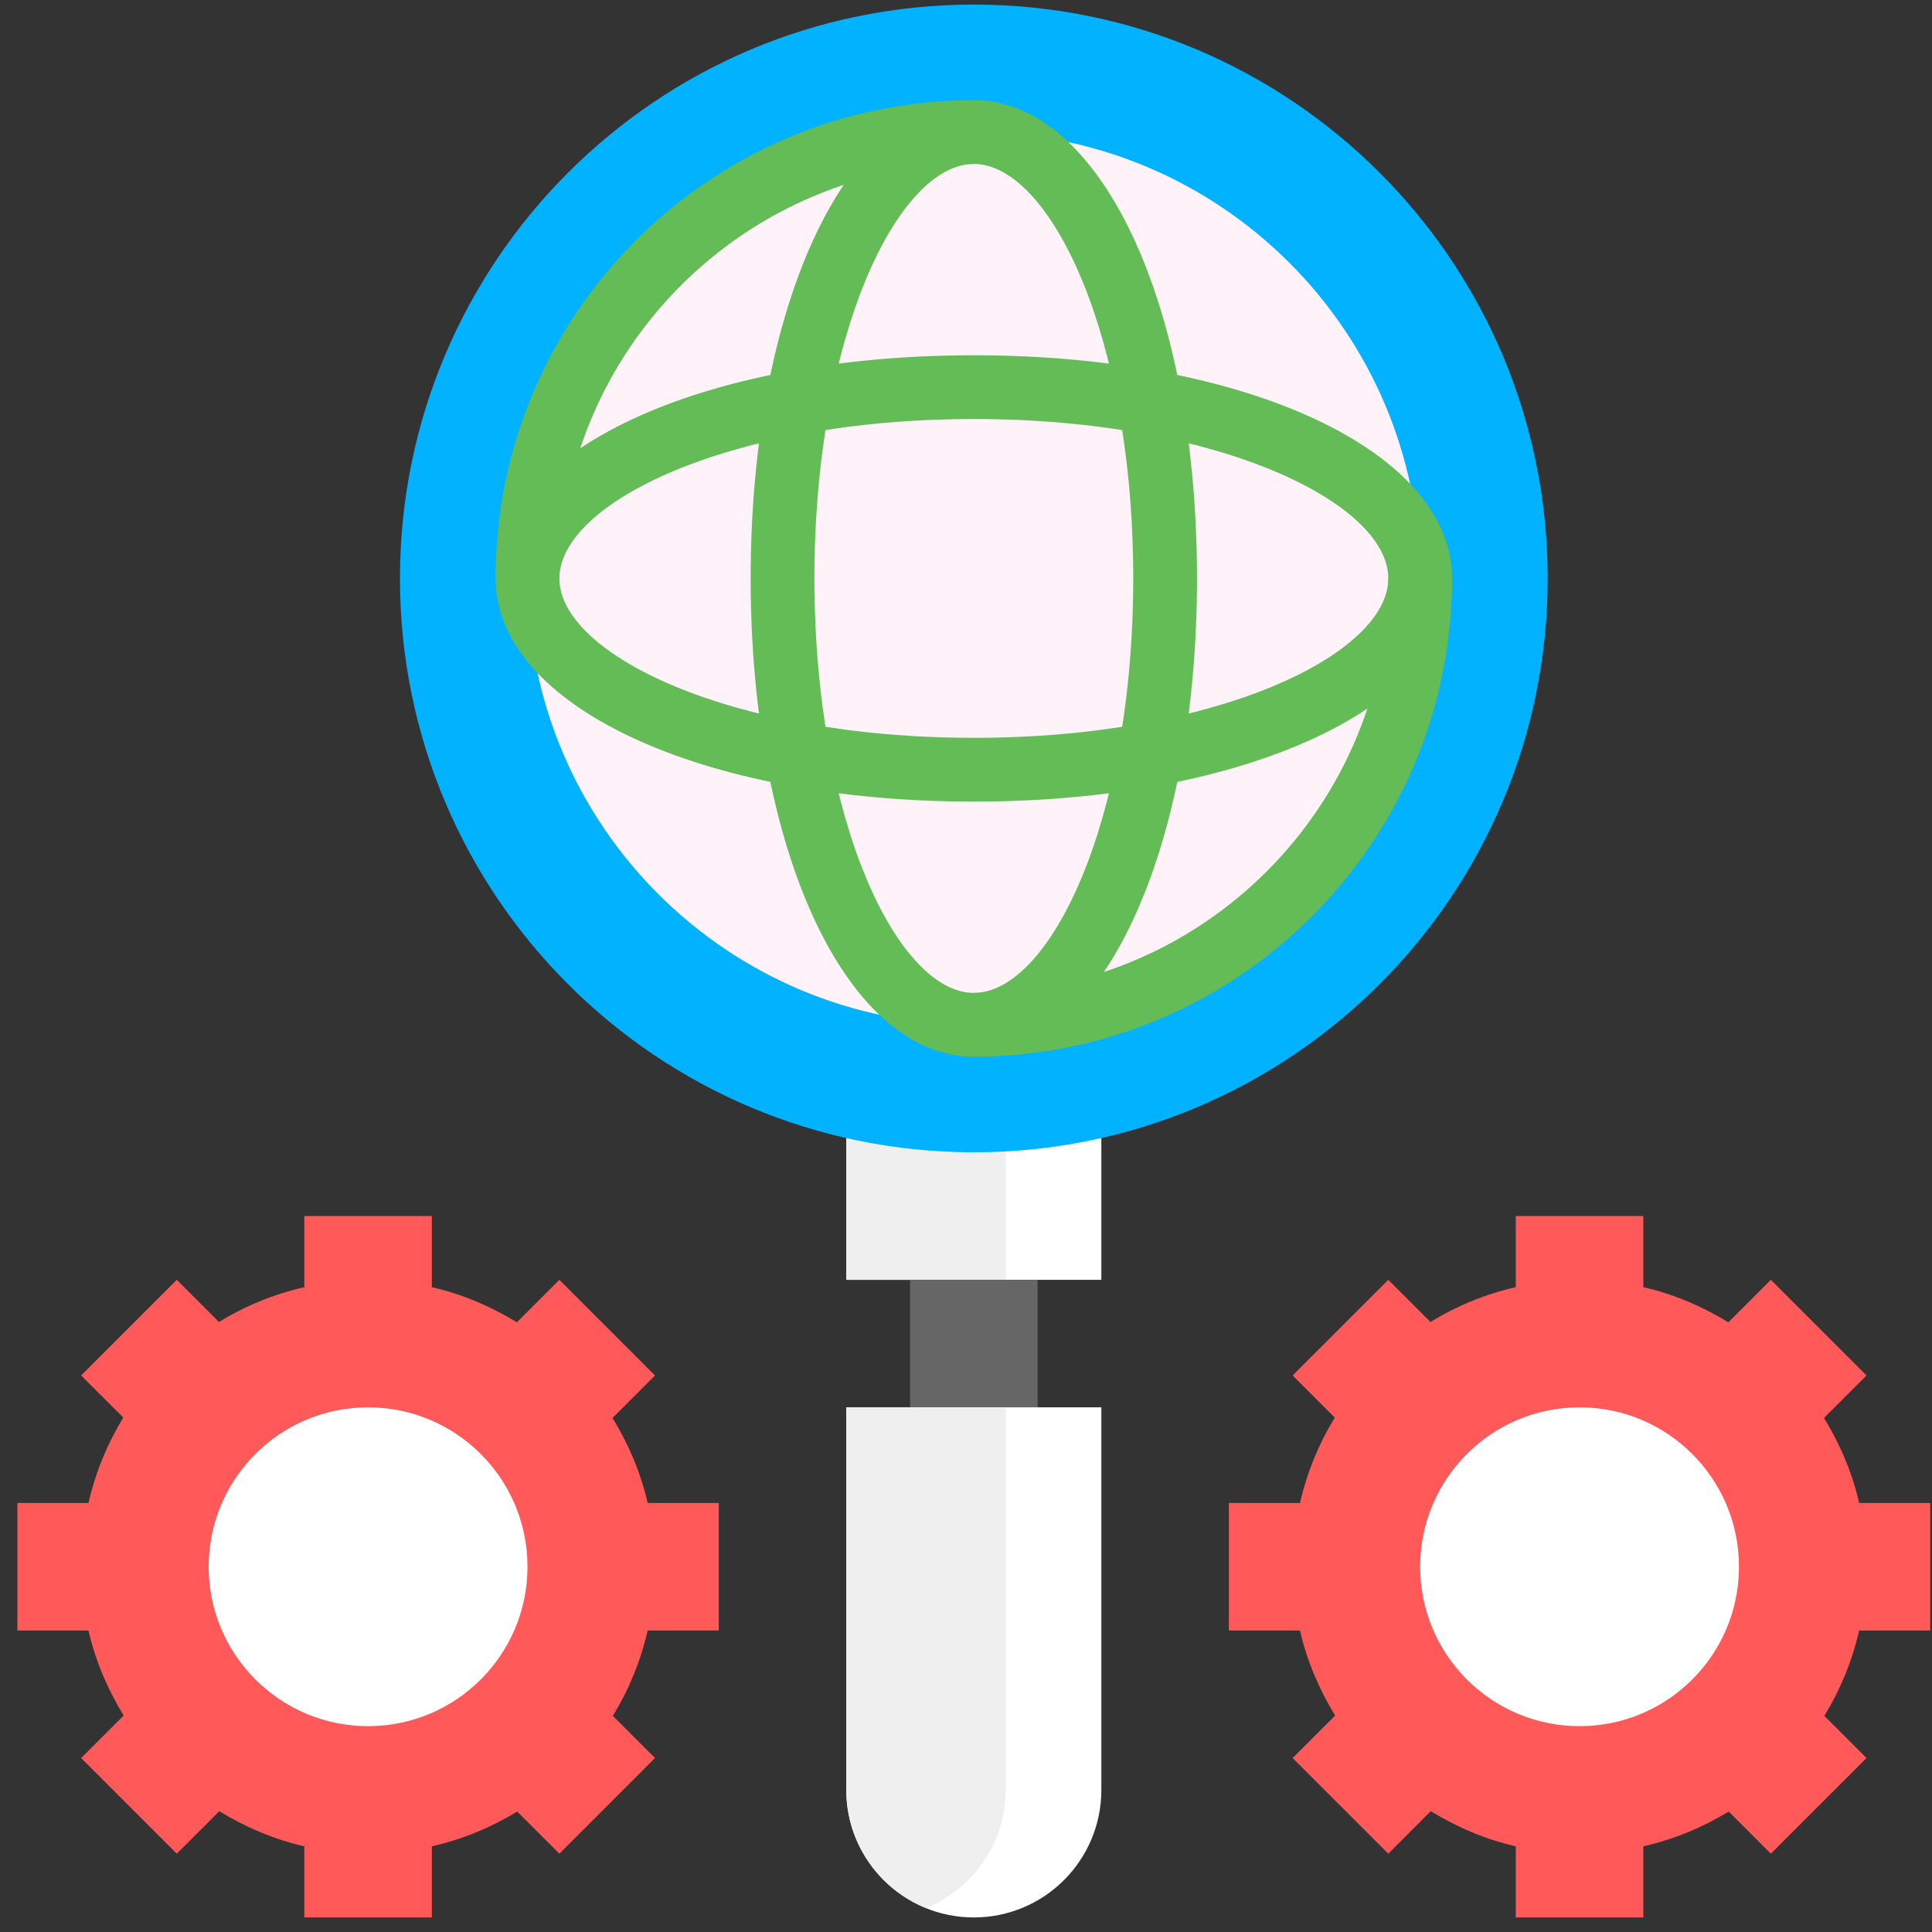 <svg xmlns="http://www.w3.org/2000/svg" width="101" height="101" viewBox="0 0 101 101" fill="none"><rect x="0" y="0" width="101" height="101" fill="#333333" stroke="none"/><g clip-path="url(#clip0_1606_84)"><path d="M44.242 58.572V66.906H57.576V58.572" fill="white"></path><path d="M44.242 58.572H52.576V66.906H44.242V58.572Z" fill="#EFEFEF"></path><path d="M80.909 30.239C80.909 46.807 67.477 60.239 50.909 60.239C34.341 60.239 20.909 46.807 20.909 30.239C20.909 13.671 34.341 0.239 50.909 0.239C67.477 0.239 80.909 13.671 80.909 30.239Z" fill="#00B2FF"></path><path d="M74.242 30.239C74.242 43.125 63.796 53.572 50.909 53.572C38.023 53.572 27.576 43.125 27.576 30.239C27.576 17.352 38.023 6.905 50.909 6.905C63.796 6.905 74.242 17.352 74.242 30.239Z" fill="#FFF2F9"></path><path d="M47.576 66.906H54.242V73.572H47.576V66.906Z" fill="#656665"></path><path d="M50.909 100.239C47.227 100.239 44.242 97.254 44.242 93.572V73.572H57.576V93.572C57.576 97.254 54.591 100.239 50.909 100.239Z" fill="white"></path><path d="M48.409 99.744C50.85 98.754 52.576 96.369 52.576 93.572V73.572H44.242V93.572C44.242 96.369 45.968 98.754 48.409 99.744Z" fill="#EFEFEF"></path><path d="M37.576 85.239V78.572H33.857C33.494 76.972 32.851 75.485 32.021 74.127L34.242 71.906L29.242 66.906L27.021 69.127C25.661 68.297 24.176 67.654 22.576 67.29V63.572H15.909V67.29C14.307 67.654 12.808 68.278 11.445 69.108L9.242 66.906L4.242 71.906L6.445 74.108C5.614 75.471 4.991 76.971 4.627 78.572H0.909V85.239H4.627C4.991 86.839 5.634 88.326 6.464 89.684L4.242 91.906L9.242 96.906L11.464 94.684C12.824 95.514 14.309 96.157 15.909 96.521V100.239H22.576V96.521C24.177 96.157 25.677 95.533 27.039 94.703L29.242 96.906L34.242 91.906L32.039 89.703C32.87 88.34 33.494 86.84 33.857 85.239H37.576Z" fill="#FF5959"></path><path d="M100.909 85.239V78.572H97.191C96.827 76.972 96.184 75.485 95.354 74.127L97.576 71.906L92.576 66.906L90.354 69.127C88.994 68.297 87.509 67.654 85.909 67.29V63.572H79.242V67.29C77.641 67.654 76.141 68.278 74.779 69.108L72.576 66.906L67.576 71.906L69.779 74.108C68.948 75.471 68.324 76.971 67.961 78.572H64.242V85.239H67.961C68.324 86.839 68.967 88.326 69.797 89.684L67.576 91.906L72.576 96.906L74.797 94.684C76.157 95.514 77.642 96.157 79.242 96.521V100.239H85.909V96.521C87.511 96.157 89.01 95.533 90.373 94.703L92.576 96.906L97.576 91.906L95.373 89.703C96.204 88.34 96.827 86.84 97.191 85.239H100.909Z" fill="#FF5959"></path><path d="M27.576 81.906C27.576 86.507 23.844 90.239 19.242 90.239C14.64 90.239 10.909 86.507 10.909 81.906C10.909 77.303 14.64 73.572 19.242 73.572C23.844 73.572 27.576 77.303 27.576 81.906Z" fill="white"></path><path d="M90.909 81.906C90.909 86.507 87.178 90.239 82.576 90.239C77.974 90.239 74.242 86.507 74.242 81.906C74.242 77.303 77.974 73.572 82.576 73.572C87.178 73.572 90.909 77.303 90.909 81.906Z" fill="white"></path><path d="M29.242 30.239H25.909C25.909 16.454 37.124 5.239 50.909 5.239V8.572C38.962 8.572 29.242 18.292 29.242 30.239Z" fill="#64BC57"></path><path d="M50.909 55.239V51.906C62.856 51.906 72.576 42.185 72.576 30.239H75.909C75.909 44.024 64.694 55.239 50.909 55.239Z" fill="#64BC57"></path><path d="M50.909 55.239C44.259 55.239 39.242 44.49 39.242 30.239C39.242 15.988 44.259 5.239 50.909 5.239C57.559 5.239 62.576 15.988 62.576 30.239C62.576 44.49 57.559 55.239 50.909 55.239ZM50.909 8.572C46.967 8.572 42.576 17.47 42.576 30.239C42.576 43.007 46.967 51.906 50.909 51.906C54.851 51.906 59.242 43.007 59.242 30.239C59.242 17.47 54.851 8.572 50.909 8.572Z" fill="#64BC57"></path><path d="M50.909 41.906C36.656 41.906 25.909 36.891 25.909 30.239C25.909 23.587 36.656 18.572 50.909 18.572C65.162 18.572 75.909 23.587 75.909 30.239C75.909 36.891 65.162 41.906 50.909 41.906ZM50.909 21.905C38.141 21.905 29.242 26.297 29.242 30.239C29.242 34.181 38.141 38.572 50.909 38.572C63.678 38.572 72.576 34.181 72.576 30.239C72.576 26.297 63.678 21.905 50.909 21.905Z" fill="#64BC57"></path></g><defs><clipPath id="clip0_1606_84"><rect width="100" height="100" fill="white" transform="translate(0.909 0.239)"></rect></clipPath></defs></svg>